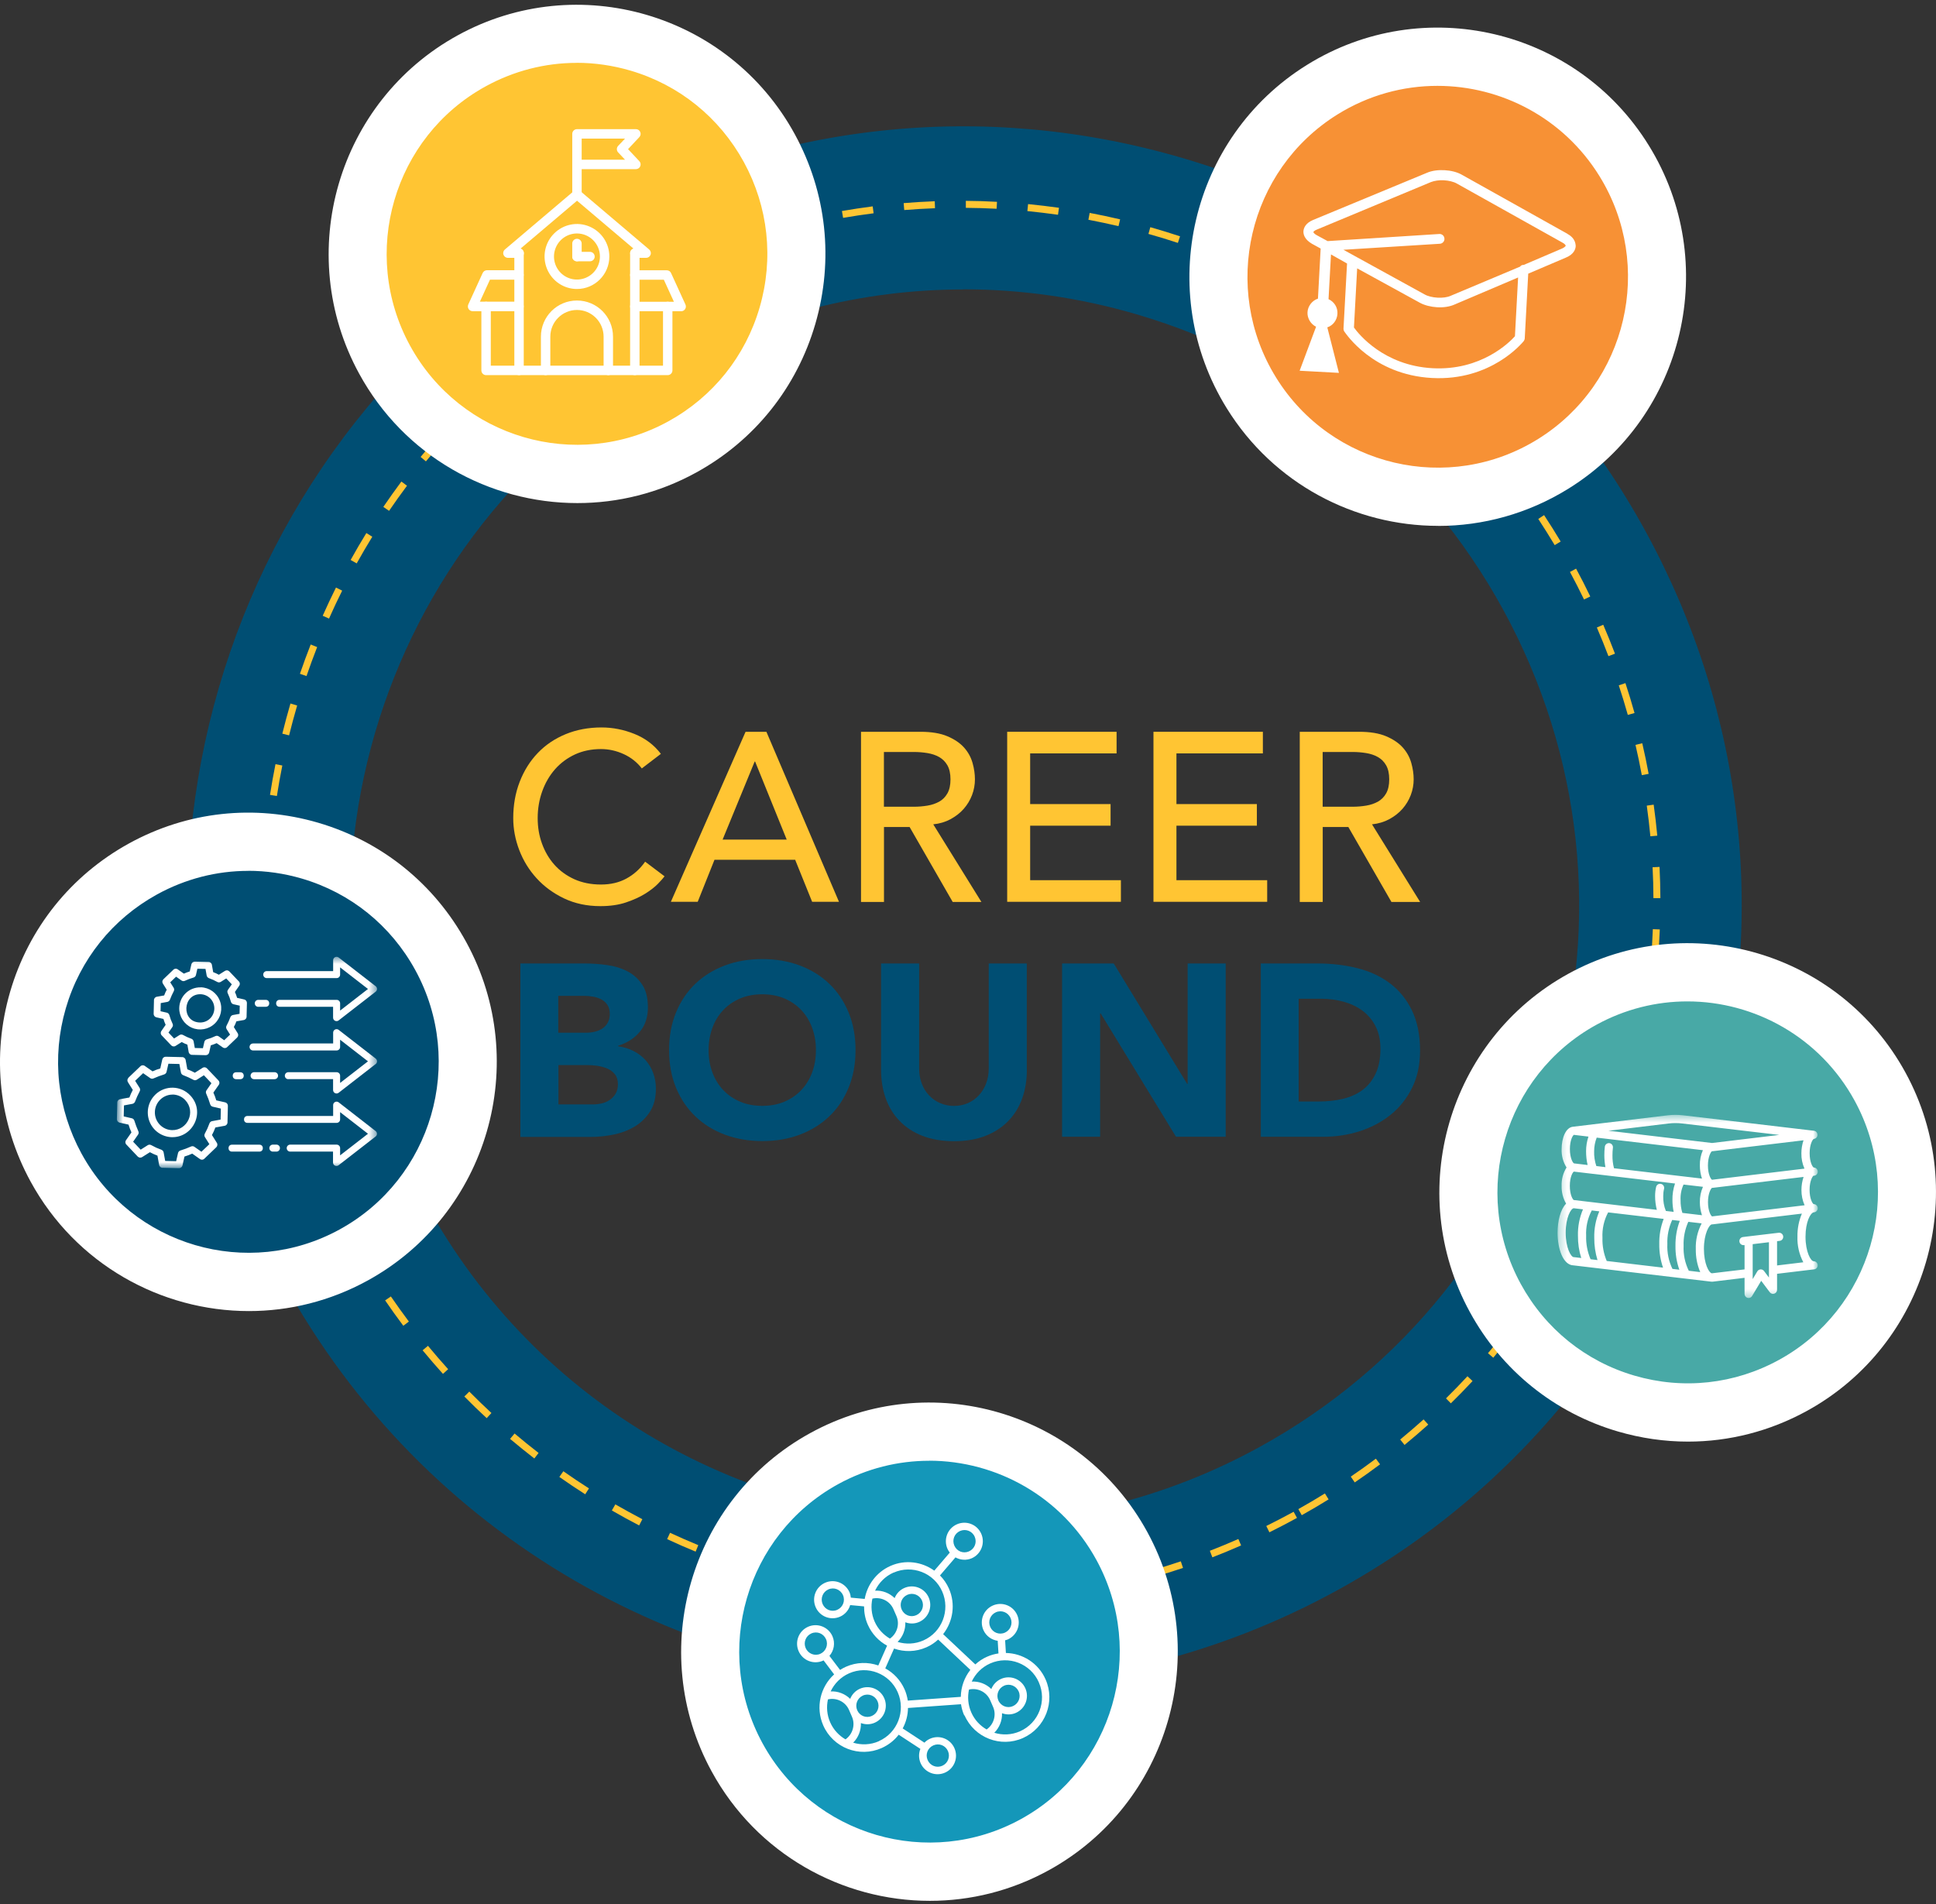 <svg width="244" height="240" viewBox="0 0 244 240" fill="none" xmlns="http://www.w3.org/2000/svg">
<rect x="0" y="0" width="244" height="240" fill="#333333" stroke="none"/>
<g clip-path="url(#clip0_6639_7710)">
<path d="M121.703 212.493C87.056 212.493 53.434 194.032 35.647 161.451C9.706 113.925 27.127 54.081 74.488 28.05C97.429 15.439 123.89 12.551 149.001 19.909C174.113 27.267 194.859 44.007 207.426 67.027C219.994 90.048 222.872 116.601 215.539 141.799C208.199 166.998 191.525 187.816 168.585 200.428C153.692 208.61 137.588 212.493 121.703 212.493ZM121.435 36.485C108.599 36.485 95.901 39.716 84.341 46.078C46.889 66.668 33.11 113.99 53.621 151.572C67.684 177.334 94.275 191.936 121.671 191.936C134.239 191.936 146.969 188.868 158.748 182.391C176.893 172.415 190.078 155.953 195.883 136.024C201.687 116.095 199.403 95.097 189.469 76.89C179.535 58.682 163.122 45.45 143.27 39.626C136.076 37.513 128.735 36.469 121.443 36.469L121.435 36.485Z" fill="#004E73"/>
<path d="M122.134 202.206V201.325C123.402 201.308 124.711 201.268 126.012 201.194L126.06 202.075C124.743 202.149 123.427 202.189 122.142 202.206H122.134ZM118.208 202.157C116.915 202.116 115.59 202.034 114.289 201.937L114.362 201.056C115.655 201.153 116.956 201.235 118.24 201.276L118.208 202.157ZM129.962 201.773L129.873 200.901C131.157 200.77 132.45 200.615 133.726 200.427L133.856 201.3C132.564 201.488 131.255 201.651 129.962 201.782V201.773ZM110.379 201.545C109.078 201.382 107.77 201.194 106.493 200.974L106.64 200.109C107.9 200.321 109.192 200.517 110.485 200.672L110.379 201.545ZM137.726 200.639L137.563 199.775C138.823 199.53 140.108 199.253 141.36 198.951L141.563 199.807C140.295 200.109 139.002 200.387 137.726 200.639ZM102.648 200.232C101.372 199.954 100.087 199.652 98.827 199.318L99.047 198.47C100.291 198.796 101.567 199.098 102.827 199.375L102.64 200.24L102.648 200.232ZM145.359 198.812L145.115 197.964C146.351 197.605 147.603 197.221 148.822 196.805L149.099 197.638C147.863 198.054 146.603 198.445 145.351 198.804L145.359 198.812ZM95.055 198.241C93.803 197.85 92.552 197.434 91.332 196.993L91.633 196.161C92.836 196.593 94.08 197.009 95.316 197.393L95.055 198.233V198.241ZM152.798 196.3L152.481 195.476C153.676 195.011 154.887 194.513 156.074 193.991L156.423 194.799C155.22 195.329 154.001 195.835 152.798 196.3ZM87.674 195.582C86.479 195.092 85.268 194.562 84.081 194.007L84.447 193.208C85.625 193.755 86.82 194.277 88.007 194.766L87.674 195.582ZM159.984 193.143L159.594 192.351C160.748 191.78 161.911 191.177 163.04 190.557L163.463 191.332C162.317 191.96 161.146 192.572 159.976 193.151L159.984 193.143ZM80.553 192.278C79.398 191.683 78.244 191.046 77.114 190.394L77.553 189.627C78.675 190.271 79.821 190.899 80.959 191.495L80.553 192.278ZM164.065 190.989L163.634 190.222C164.764 189.586 165.894 188.925 166.983 188.248L167.447 188.999C166.349 189.676 165.211 190.353 164.065 190.989ZM73.757 188.354C72.667 187.661 71.57 186.918 70.497 186.168L71.001 185.45C72.058 186.192 73.147 186.927 74.228 187.612L73.757 188.354ZM170.739 186.853L170.243 186.127C171.308 185.401 172.373 184.643 173.405 183.868L173.934 184.577C172.893 185.36 171.812 186.127 170.739 186.861V186.853ZM67.335 183.835C66.302 183.035 65.278 182.203 64.286 181.371L64.855 180.694C65.839 181.526 66.855 182.35 67.879 183.142L67.343 183.843L67.335 183.835ZM177.023 182.138L176.47 181.453C177.47 180.629 178.462 179.772 179.421 178.916L180.006 179.569C179.039 180.433 178.039 181.298 177.023 182.13V182.138ZM61.343 178.761C60.384 177.88 59.441 176.958 58.523 176.028L59.148 175.408C60.051 176.322 60.994 177.235 61.937 178.108L61.343 178.753V178.761ZM182.86 176.893L182.242 176.265C183.16 175.359 184.071 174.421 184.949 173.475L185.591 174.079C184.705 175.033 183.786 175.979 182.852 176.893H182.86ZM55.832 173.181C54.954 172.21 54.092 171.207 53.263 170.204L53.938 169.641C54.759 170.636 55.612 171.623 56.482 172.586L55.832 173.173V173.181ZM188.201 171.142L187.534 170.571C188.371 169.592 189.192 168.572 189.981 167.552L190.672 168.091C189.875 169.119 189.038 170.147 188.201 171.142ZM50.832 167.112C50.052 166.076 49.279 164.999 48.54 163.914L49.263 163.417C49.995 164.485 50.759 165.546 51.531 166.582L50.832 167.112ZM193.013 164.934L192.298 164.428C193.037 163.376 193.769 162.291 194.468 161.198L195.208 161.671C194.501 162.772 193.761 163.865 193.013 164.934ZM46.394 160.627C45.703 159.517 45.028 158.375 44.394 157.241L45.158 156.809C45.792 157.935 46.459 159.06 47.142 160.162L46.394 160.627ZM197.257 158.318L196.501 157.878C197.151 156.752 197.785 155.602 198.378 154.468L199.159 154.876C198.557 156.026 197.923 157.184 197.265 158.318H197.257ZM42.54 153.774C41.947 152.6 41.37 151.401 40.841 150.226L41.638 149.859C42.166 151.025 42.735 152.208 43.321 153.375L42.54 153.774ZM200.898 151.352L200.102 150.976C200.646 149.81 201.175 148.611 201.671 147.411L202.484 147.746C201.98 148.961 201.451 150.169 200.898 151.343V151.352ZM39.297 146.604C38.809 145.38 38.346 144.14 37.915 142.917L38.744 142.623C39.167 143.838 39.622 145.062 40.11 146.269L39.297 146.596V146.604ZM203.906 144.083L203.085 143.781C203.524 142.582 203.947 141.334 204.337 140.094L205.174 140.355C204.776 141.611 204.353 142.868 203.914 144.083H203.906ZM36.695 139.172C36.321 137.924 35.972 136.652 35.647 135.379L36.5 135.159C36.817 136.415 37.167 137.68 37.541 138.919L36.695 139.172ZM206.264 136.578L205.418 136.35C205.752 135.11 206.061 133.837 206.337 132.565L207.191 132.752C206.906 134.033 206.597 135.322 206.264 136.578ZM34.769 131.537C34.509 130.256 34.273 128.951 34.062 127.662L34.931 127.523C35.135 128.796 35.37 130.085 35.63 131.357L34.769 131.537ZM207.947 128.894L207.085 128.739C207.304 127.466 207.499 126.169 207.67 124.88L208.54 124.995C208.369 126.292 208.174 127.605 207.955 128.886L207.947 128.894ZM33.533 123.763C33.387 122.466 33.265 121.152 33.175 119.839L34.053 119.782C34.143 121.079 34.257 122.384 34.403 123.665L33.533 123.763ZM208.955 121.087L208.077 121.014C208.182 119.733 208.264 118.42 208.312 117.122L209.19 117.155C209.142 118.468 209.052 119.79 208.946 121.087H208.955ZM32.997 115.907C32.98 115.214 32.972 114.52 32.972 113.827C32.972 113.207 32.972 112.587 32.988 111.967L33.866 111.983C33.85 112.595 33.85 113.207 33.85 113.827C33.85 114.512 33.85 115.197 33.874 115.883L32.997 115.907ZM208.386 113.215C208.386 111.926 208.345 110.621 208.28 109.316L209.158 109.275C209.223 110.588 209.255 111.91 209.264 113.207H208.386V113.215ZM34.045 108.084L33.167 108.027C33.257 106.722 33.37 105.4 33.509 104.103L34.379 104.201C34.24 105.49 34.118 106.795 34.037 108.084H34.045ZM208.003 105.425C207.882 104.136 207.727 102.83 207.548 101.55L208.418 101.427C208.597 102.716 208.751 104.03 208.873 105.335L208.003 105.416V105.425ZM34.899 100.334L34.029 100.196C34.232 98.907 34.46 97.601 34.72 96.321L35.582 96.492C35.33 97.756 35.094 99.045 34.899 100.326V100.334ZM206.922 97.707C206.687 96.427 206.418 95.146 206.126 93.89L206.979 93.686C207.272 94.95 207.548 96.247 207.784 97.544L206.922 97.707ZM36.435 92.691L35.582 92.478C35.891 91.222 36.24 89.942 36.606 88.677L37.451 88.93C37.086 90.178 36.744 91.442 36.435 92.691ZM205.158 90.113C204.809 88.873 204.427 87.625 204.02 86.385L204.857 86.108C205.272 87.356 205.654 88.62 206.004 89.876L205.158 90.113ZM38.63 85.218L37.801 84.933C38.224 83.701 38.679 82.461 39.158 81.237L39.971 81.564C39.5 82.771 39.045 84.003 38.63 85.218ZM202.719 82.714C202.264 81.507 201.768 80.291 201.256 79.1L202.061 78.749C202.581 79.957 203.077 81.18 203.54 82.396L202.719 82.706V82.714ZM41.475 77.974L40.671 77.615C41.199 76.424 41.768 75.225 42.345 74.059L43.126 74.45C42.548 75.609 41.987 76.791 41.467 77.974H41.475ZM199.638 75.56C199.078 74.401 198.484 73.235 197.866 72.093L198.639 71.677C199.264 72.835 199.866 74.01 200.427 75.184L199.638 75.568V75.56ZM44.955 71.016L44.191 70.584C44.825 69.442 45.491 68.299 46.174 67.19L46.922 67.655C46.247 68.748 45.589 69.882 44.955 71.016ZM195.94 68.707C195.273 67.59 194.574 66.48 193.875 65.412L194.606 64.93C195.322 66.015 196.021 67.133 196.696 68.259L195.94 68.716V68.707ZM49.036 64.392L48.312 63.894C49.044 62.818 49.816 61.741 50.588 60.697L51.295 61.227C50.523 62.263 49.767 63.323 49.036 64.392ZM191.664 62.206C190.908 61.162 190.111 60.117 189.314 59.106L190.005 58.559C190.818 59.579 191.615 60.64 192.379 61.692L191.672 62.206H191.664ZM53.685 58.16L53.011 57.597C53.84 56.585 54.694 55.582 55.563 54.611L56.214 55.199C55.352 56.161 54.507 57.156 53.685 58.151V58.16ZM186.827 56.112C185.973 55.133 185.095 54.163 184.209 53.241L184.843 52.629C185.737 53.567 186.623 54.538 187.485 55.533L186.827 56.112ZM58.872 52.376L58.246 51.756C59.157 50.826 60.108 49.904 61.059 49.015L61.652 49.66C60.709 50.541 59.774 51.446 58.872 52.376ZM181.47 50.492C180.543 49.602 179.575 48.713 178.608 47.865L179.185 47.204C180.169 48.069 181.136 48.958 182.071 49.855L181.461 50.492H181.47ZM64.546 47.082L63.977 46.413C64.977 45.564 66.001 44.724 67.026 43.933L67.562 44.626C66.546 45.409 65.538 46.242 64.546 47.082ZM175.633 45.369C174.625 44.561 173.584 43.77 172.552 43.003L173.072 42.293C174.121 43.06 175.169 43.859 176.186 44.675L175.641 45.361L175.633 45.369ZM70.684 42.31L70.18 41.592C71.245 40.833 72.342 40.099 73.431 39.389L73.903 40.132C72.822 40.825 71.733 41.559 70.684 42.31ZM169.365 40.784C168.292 40.074 167.186 39.373 166.081 38.704L166.528 37.945C167.642 38.614 168.763 39.324 169.845 40.042L169.357 40.776L169.365 40.784ZM77.22 38.1L76.781 37.342C77.447 36.958 78.114 36.575 78.789 36.2C79.26 35.938 79.74 35.686 80.211 35.433L80.618 36.216C80.146 36.469 79.675 36.722 79.203 36.974C78.537 37.342 77.87 37.717 77.212 38.1H77.22ZM162.707 36.779C161.569 36.159 160.407 35.563 159.252 35L159.634 34.209C160.797 34.772 161.976 35.376 163.122 36.004L162.707 36.779ZM84.097 34.478L83.723 33.679C84.902 33.124 86.105 32.586 87.308 32.08L87.65 32.896C86.455 33.393 85.26 33.924 84.097 34.478ZM155.716 33.385C154.529 32.871 153.318 32.382 152.115 31.925L152.424 31.101C153.635 31.566 154.862 32.064 156.057 32.578L155.708 33.385H155.716ZM91.267 31.485L90.966 30.661C92.178 30.212 93.43 29.788 94.681 29.388L94.95 30.228C93.714 30.62 92.47 31.044 91.275 31.485H91.267ZM148.457 30.62C147.229 30.212 145.977 29.828 144.741 29.486L144.977 28.637C146.229 28.988 147.489 29.38 148.725 29.788L148.448 30.628L148.457 30.62ZM98.673 29.135L98.445 28.287C99.697 27.952 100.982 27.642 102.258 27.357L102.445 28.213C101.177 28.491 99.909 28.801 98.673 29.135ZM140.978 28.507C139.718 28.213 138.441 27.944 137.173 27.699L137.336 26.835C138.612 27.079 139.905 27.349 141.173 27.65L140.97 28.507H140.978ZM106.258 27.463L106.111 26.598C107.387 26.378 108.688 26.182 109.989 26.011L110.103 26.884C108.818 27.047 107.526 27.243 106.258 27.463ZM133.344 27.071C132.068 26.892 130.767 26.737 129.483 26.606L129.572 25.725C130.865 25.856 132.174 26.011 133.466 26.19L133.344 27.063V27.071ZM113.964 26.484L113.891 25.603C115.183 25.497 116.5 25.415 117.809 25.366L117.842 26.247C116.549 26.296 115.249 26.37 113.964 26.476V26.484ZM125.613 26.313C124.329 26.247 123.02 26.207 121.728 26.198V25.317C123.036 25.326 124.361 25.366 125.654 25.44L125.605 26.321L125.613 26.313Z" fill="#FFC533"/>
<path d="M181.193 62.622C196.462 62.622 208.841 50.201 208.841 34.878C208.841 19.556 196.462 7.134 181.193 7.134C165.924 7.134 153.545 19.556 153.545 34.878C153.545 50.201 165.924 62.622 181.193 62.622Z" fill="#F79135"/>
<path d="M181.25 66.285C170.771 66.285 160.52 61.015 154.602 51.446C145.498 36.73 150.034 17.323 164.699 8.195C179.364 -0.942 198.704 3.602 207.8 18.326C216.905 33.043 212.369 52.45 197.704 61.578C192.574 64.767 186.884 66.293 181.25 66.293V66.285ZM181.161 10.822C176.844 10.822 172.479 11.988 168.552 14.435C157.318 21.435 153.846 36.298 160.821 47.58C167.796 58.853 182.608 62.337 193.85 55.337C205.093 48.338 208.556 33.475 201.581 22.193C197.045 14.86 189.192 10.822 181.161 10.822Z" fill="white"/>
<path d="M212.702 178.027C227.972 178.027 240.35 165.605 240.35 150.283C240.35 134.96 227.972 122.539 212.702 122.539C197.433 122.539 185.055 134.96 185.055 150.283C185.055 165.605 197.433 178.027 212.702 178.027Z" fill="#48A9A6"/>
<path d="M212.743 181.714C209.792 181.714 206.833 181.29 203.923 180.442C195.899 178.092 189.266 172.741 185.25 165.383C176.958 150.193 182.527 131.064 197.663 122.743C212.8 114.422 231.863 120.01 240.155 135.2C248.447 150.389 242.878 169.519 227.742 177.839C223.067 180.409 217.929 181.714 212.751 181.714H212.743ZM212.662 126.226C208.768 126.226 204.825 127.181 201.183 129.18C189.583 135.559 185.315 150.21 191.672 161.851C194.753 167.487 199.834 171.591 205.979 173.393C212.133 175.196 218.612 174.487 224.23 171.403C235.83 165.024 240.098 150.373 233.741 138.732C229.384 130.754 221.149 126.226 212.662 126.226Z" fill="white"/>
<path d="M117.143 235.937C132.412 235.937 144.79 223.516 144.79 208.194C144.79 192.871 132.412 180.45 117.143 180.45C101.873 180.45 89.495 192.871 89.495 208.194C89.495 223.516 101.873 235.937 117.143 235.937Z" fill="#1497B9"/>
<path d="M117.192 239.6C106.12 239.6 95.373 233.702 89.69 223.285C81.398 208.096 86.967 188.966 102.104 180.646C117.24 172.325 136.303 177.913 144.595 193.102C152.887 208.291 147.319 227.421 132.182 235.742C127.426 238.36 122.272 239.6 117.2 239.6H117.192ZM117.102 184.129C113.208 184.129 109.266 185.083 105.624 187.082C94.023 193.461 89.755 208.112 96.112 219.753C102.469 231.394 117.07 235.676 128.67 229.297C140.271 222.918 144.538 208.267 138.181 196.626C133.824 188.648 125.589 184.121 117.102 184.121V184.129Z" fill="white"/>
<path d="M31.314 161.598C46.584 161.598 58.962 149.176 58.962 133.854C58.962 118.531 46.584 106.11 31.314 106.11C16.045 106.11 3.667 118.531 3.667 133.854C3.667 149.176 16.045 161.598 31.314 161.598Z" fill="#004E73"/>
<path d="M31.371 165.26C20.299 165.26 9.552 159.362 3.861 148.945C-0.154 141.587 -1.073 133.103 1.268 125.043C3.609 116.992 8.942 110.335 16.275 106.306C23.608 102.276 32.062 101.354 40.094 103.703C48.117 106.053 54.751 111.404 58.767 118.762C67.058 133.952 61.49 153.081 46.353 161.402C41.598 164.02 36.444 165.26 31.371 165.26ZM31.282 109.773C27.306 109.773 23.372 110.776 19.795 112.742C14.178 115.834 10.088 120.932 8.292 127.099C6.495 133.274 7.203 139.776 10.275 145.413C16.633 157.054 31.241 161.336 42.833 154.957C54.434 148.578 58.702 133.927 52.344 122.286C49.264 116.649 44.183 112.546 38.037 110.743C35.809 110.091 33.533 109.764 31.273 109.764L31.282 109.773Z" fill="white"/>
<path d="M72.716 59.75C87.986 59.75 100.364 47.329 100.364 32.007C100.364 16.684 87.986 4.263 72.716 4.263C57.447 4.263 45.069 16.684 45.069 32.007C45.069 47.329 57.447 59.75 72.716 59.75Z" fill="#FFC533"/>
<path d="M72.765 63.413C61.693 63.413 50.946 57.515 45.264 47.098C36.972 31.909 42.541 12.779 57.677 4.459C72.814 -3.862 91.877 1.726 100.169 16.915C104.185 24.273 105.104 32.757 102.762 40.817C100.421 48.868 95.088 55.525 87.756 59.555C83 62.173 77.846 63.413 72.773 63.413H72.765ZM72.676 7.925C68.701 7.925 64.766 8.929 61.189 10.895C49.589 17.274 45.321 31.925 51.678 43.566C58.035 55.207 72.635 59.489 84.236 53.11C89.853 50.019 93.942 44.92 95.739 38.753C97.535 32.586 96.828 26.076 93.755 20.439C90.674 14.802 85.593 10.699 79.448 8.896C77.22 8.244 74.944 7.917 72.684 7.917L72.676 7.925Z" fill="white"/>
<path d="M76.667 47.285C76.342 47.285 76.074 47.016 76.074 46.69V42.44C76.074 40.58 74.57 39.071 72.716 39.071C70.863 39.071 69.359 40.58 69.359 42.44V46.69C69.359 47.016 69.091 47.285 68.766 47.285C68.44 47.285 68.172 47.016 68.172 46.69V42.44C68.172 39.919 70.204 37.88 72.716 37.88C75.228 37.88 77.26 39.919 77.26 42.44V46.69C77.26 47.016 76.992 47.285 76.667 47.285ZM65.416 47.285C65.091 47.285 64.823 47.016 64.823 46.69V31.909C64.823 31.582 65.091 31.313 65.416 31.313C65.741 31.313 66.01 31.582 66.01 31.909V46.69C66.01 47.016 65.741 47.285 65.416 47.285Z" fill="white"/>
<path d="M84.162 47.286H61.262C60.937 47.286 60.669 47.017 60.669 46.69V38.631C60.669 38.304 60.937 38.035 61.262 38.035C61.588 38.035 61.856 38.304 61.856 38.631V46.095H83.561V38.631C83.561 38.304 83.829 38.035 84.154 38.035C84.48 38.035 84.748 38.304 84.748 38.631V46.69C84.748 47.017 84.48 47.286 84.154 47.286H84.162Z" fill="white"/>
<path d="M85.862 39.226H80.008C79.683 39.226 79.415 38.957 79.415 38.631C79.415 38.304 79.683 38.035 80.008 38.035H84.935L83.667 35.262H80.008C79.683 35.262 79.415 34.992 79.415 34.666C79.415 34.34 79.683 34.071 80.008 34.071H84.041C84.276 34.071 84.488 34.209 84.577 34.421L86.39 38.386C86.471 38.574 86.463 38.786 86.349 38.957C86.244 39.128 86.049 39.234 85.853 39.234L85.862 39.226ZM65.416 39.226H59.563C59.36 39.226 59.173 39.12 59.059 38.949C58.954 38.778 58.937 38.566 59.019 38.378L60.831 34.413C60.929 34.201 61.14 34.062 61.368 34.062H65.408C65.734 34.062 66.002 34.332 66.002 34.658C66.002 34.984 65.734 35.254 65.408 35.254H61.75L60.482 38.027H65.408C65.734 38.027 66.002 38.296 66.002 38.623C66.002 38.949 65.734 39.218 65.408 39.218L65.416 39.226Z" fill="white"/>
<path d="M80.008 47.285C79.683 47.285 79.415 47.016 79.415 46.69V31.909C79.415 31.582 79.683 31.313 80.008 31.313C80.334 31.313 80.602 31.582 80.602 31.909V46.69C80.602 47.016 80.334 47.285 80.008 47.285Z" fill="white"/>
<path d="M81.431 32.504H80.017C79.724 32.504 79.472 32.292 79.431 31.998C79.391 31.705 79.561 31.427 79.846 31.338L72.725 25.301L65.603 31.338C65.888 31.427 66.059 31.705 66.018 31.998C65.978 32.292 65.725 32.504 65.433 32.504H64.018C63.766 32.504 63.547 32.349 63.457 32.113C63.368 31.876 63.441 31.615 63.628 31.452L72.343 24.061C72.562 23.873 72.887 23.873 73.107 24.061L81.821 31.452C82.008 31.615 82.082 31.876 81.992 32.113C81.903 32.349 81.683 32.504 81.431 32.504Z" fill="white"/>
<path d="M72.716 36.428C71.066 36.428 69.579 35.433 68.945 33.899C68.311 32.365 68.66 30.603 69.831 29.437C71.001 28.262 72.757 27.911 74.277 28.548C75.806 29.184 76.797 30.677 76.797 32.333C76.797 34.592 74.968 36.428 72.716 36.428ZM72.716 29.429C71.546 29.429 70.489 30.138 70.042 31.223C69.595 32.308 69.839 33.556 70.668 34.389C71.497 35.221 72.741 35.465 73.822 35.017C74.903 34.568 75.611 33.508 75.611 32.333C75.611 30.734 74.318 29.429 72.716 29.429Z" fill="white"/>
<path d="M72.716 32.937C72.391 32.937 72.123 32.667 72.123 32.341V30.693C72.123 30.367 72.391 30.098 72.716 30.098C73.042 30.098 73.31 30.367 73.31 30.693V32.341C73.31 32.667 73.042 32.937 72.716 32.937Z" fill="white"/>
<path d="M74.359 32.937H72.716C72.391 32.937 72.123 32.667 72.123 32.341C72.123 32.015 72.391 31.745 72.716 31.745H74.359C74.684 31.745 74.952 32.015 74.952 32.341C74.952 32.667 74.684 32.937 74.359 32.937ZM72.716 25.113C72.391 25.113 72.123 24.844 72.123 24.518V16.874C72.123 16.548 72.391 16.279 72.716 16.279H80.147C80.382 16.279 80.602 16.418 80.691 16.638C80.789 16.858 80.74 17.111 80.578 17.282L79.155 18.799L80.578 20.317C80.74 20.488 80.789 20.741 80.691 20.961C80.594 21.181 80.382 21.32 80.147 21.32H73.31V24.51C73.31 24.836 73.042 25.105 72.716 25.105V25.113ZM73.31 20.129H78.773L77.903 19.207C77.692 18.979 77.692 18.62 77.903 18.392L78.773 17.47H73.31V20.137V20.129Z" fill="white"/>
<path d="M197.533 29.461L184.218 22.014C183.071 21.361 181.063 21.247 179.852 21.777L165.496 27.724C164.488 28.14 164.293 28.809 164.276 29.16C164.26 29.51 164.382 30.155 165.333 30.718L166.447 31.329L166.106 37.643C165.382 37.88 164.837 38.565 164.789 39.348C164.74 40.131 165.219 40.874 165.87 41.184L163.797 46.731L168.748 47L167.284 41.265C168.008 41.029 168.52 40.343 168.561 39.552C168.609 38.72 168.13 38.027 167.439 37.709L167.748 32.072L169.772 33.214L169.325 41.42C169.325 41.543 169.349 41.657 169.422 41.779C169.609 42.024 172.991 47.237 180.462 47.645C187.933 48.052 191.859 43.199 192.03 43.011C192.111 42.897 192.16 42.783 192.168 42.66L192.607 34.495L197.371 32.463C198.379 32.047 198.574 31.378 198.59 31.028C198.574 30.669 198.493 29.991 197.533 29.47V29.461ZM190.924 42.391C190.25 43.15 186.665 46.747 180.535 46.413C174.406 46.078 171.227 42.105 170.642 41.282L171.048 33.826L178.974 38.174C179.551 38.484 180.324 38.679 181.112 38.728C181.941 38.777 182.73 38.655 183.34 38.377L191.331 34.976L190.932 42.391H190.924ZM196.883 31.321L192.038 33.393C191.843 33.385 191.68 33.45 191.591 33.605L182.836 37.284C181.99 37.676 180.372 37.586 179.535 37.105L169.317 31.484L181.462 30.726C181.819 30.709 182.071 30.399 182.047 30.081C182.031 29.722 181.722 29.47 181.405 29.494L167.325 30.391L165.943 29.641C165.602 29.461 165.528 29.265 165.528 29.265C165.528 29.225 165.618 29.07 165.984 28.931L180.34 22.952C180.787 22.78 181.38 22.691 181.966 22.723C182.592 22.756 183.218 22.911 183.6 23.131L196.916 30.579C197.257 30.758 197.33 30.922 197.33 30.995C197.33 30.995 197.2 31.183 196.875 31.329L196.883 31.321Z" fill="white"/>
<mask id="mask0_6639_7710" style="mask-type:luminance" maskUnits="userSpaceOnUse" x="196" y="140" width="34" height="24">
<path d="M229.099 140.494H196.313V163.621H229.099V140.494Z" fill="white"/>
</mask>
<g mask="url(#mask0_6639_7710)">
<path d="M228.595 148.203H228.603C228.879 148.195 229.099 147.966 229.099 147.689C229.099 147.55 229.05 147.42 228.952 147.322C228.855 147.224 228.725 147.167 228.595 147.167C228.448 147.118 228.074 146.498 228.074 145.364C228.074 144.23 228.456 143.61 228.595 143.561C228.855 143.537 229.058 143.325 229.066 143.064C229.074 142.803 228.887 142.574 228.635 142.534L212.125 140.584C211.483 140.51 210.832 140.51 210.19 140.584L198.289 142.02C197.321 142.085 196.817 143.472 196.817 144.842C196.785 145.658 196.996 146.465 197.435 147.159C197.004 147.852 196.785 148.66 196.817 149.476C196.793 150.259 196.988 151.034 197.378 151.719C196.671 152.437 196.305 153.913 196.305 155.39C196.305 157.413 196.996 159.469 198.321 159.501L215.71 161.557C215.71 161.557 215.75 161.557 215.767 161.557C215.783 161.557 215.807 161.557 215.832 161.557L219.872 161.067V163.099C219.872 163.327 220.026 163.531 220.246 163.596C220.295 163.604 220.335 163.613 220.384 163.613C220.563 163.613 220.734 163.515 220.823 163.36L221.969 161.443L223.05 162.887C223.181 163.066 223.416 163.14 223.62 163.066C223.831 162.993 223.969 162.797 223.969 162.577V160.562L228.643 159.999C228.912 159.966 229.107 159.73 229.091 159.46C229.074 159.191 228.847 158.979 228.578 158.979C228.221 158.979 227.554 157.804 227.554 155.896C227.554 153.987 228.18 152.902 228.578 152.812C228.863 152.812 229.091 152.584 229.099 152.298C229.099 152.037 228.904 151.817 228.652 151.784C228.627 151.784 228.611 151.784 228.587 151.784C228.44 151.727 228.066 151.107 228.066 149.981C228.066 148.856 228.448 148.227 228.587 148.179L228.595 148.203ZM212.848 160.186C212.369 159.216 212.141 158.131 212.19 157.046C212.149 156.002 212.352 154.966 212.783 154.011L214.466 154.207C213.946 155.202 213.686 156.32 213.726 157.446C213.71 158.441 213.897 159.436 214.287 160.35L212.848 160.178V160.186ZM210.783 159.942C210.312 158.971 210.092 157.902 210.141 156.826C210.101 155.773 210.312 154.729 210.751 153.775L211.71 153.889C211.328 154.892 211.149 155.969 211.165 157.046C211.149 158.066 211.312 159.085 211.653 160.048L210.783 159.942ZM202.508 158.963C202.118 158.041 201.931 157.038 201.963 156.034C201.906 154.917 202.15 153.807 202.679 152.82L209.629 153.636C209.629 153.636 209.662 153.644 209.67 153.644C209.67 153.644 209.67 153.644 209.678 153.644C209.288 154.656 209.101 155.732 209.125 156.817C209.109 157.829 209.271 158.832 209.597 159.787L202.508 158.947V158.963ZM200.459 158.718C200.069 157.788 199.874 156.785 199.906 155.781C199.85 154.672 200.093 153.563 200.614 152.575L201.565 152.69C201.118 153.742 200.898 154.884 200.931 156.034C200.923 156.981 201.061 157.927 201.337 158.832L200.451 158.726L200.459 158.718ZM198.37 151.278C198.224 151.229 197.85 150.609 197.85 149.476C197.85 148.342 198.224 147.738 198.362 147.681L200.784 147.966C200.784 147.966 200.801 147.966 200.809 147.966L211.109 149.182C210.881 149.851 210.767 150.561 210.783 151.27C210.783 151.768 210.832 152.265 210.938 152.755L209.954 152.641C209.71 152.045 209.605 151.401 209.621 150.764C209.621 150.455 209.653 150.153 209.727 149.851C209.792 149.573 209.621 149.296 209.345 149.231C209.068 149.166 208.792 149.337 208.727 149.614C208.637 149.99 208.597 150.373 208.597 150.756C208.597 151.344 208.67 151.931 208.816 152.502L202.467 151.752H202.459L200.419 151.507H200.402L198.354 151.262L198.37 151.278ZM201.248 143.398L203.239 143.635L214.62 144.981C214.352 145.593 214.222 146.245 214.238 146.914C214.238 147.477 214.328 148.032 214.507 148.562L203.418 147.257C203.28 146.727 203.215 146.18 203.223 145.633C203.223 145.315 203.239 144.989 203.28 144.671C203.313 144.385 203.118 144.132 202.841 144.092C202.557 144.059 202.305 144.255 202.264 144.532C202.215 144.899 202.199 145.258 202.199 145.625C202.199 146.131 202.248 146.629 202.337 147.118L201.191 146.979C200.988 146.376 200.89 145.739 200.914 145.103C200.914 144.516 201.028 143.937 201.24 143.39L201.248 143.398ZM215.775 145.111C215.775 145.111 215.815 145.111 215.832 145.111L227.302 143.733C227.123 144.263 227.034 144.818 227.034 145.372C227.018 146.041 227.156 146.702 227.424 147.306L215.775 148.709C215.628 148.652 215.255 148.032 215.255 146.914C215.255 145.797 215.637 145.16 215.767 145.111H215.775ZM212.035 152.885C211.873 152.363 211.8 151.825 211.808 151.278C211.775 150.601 211.897 149.932 212.182 149.312L214.629 149.598C214.36 150.21 214.23 150.862 214.238 151.531C214.238 152.094 214.328 152.649 214.507 153.179L212.035 152.885ZM215.783 153.326C215.637 153.269 215.263 152.649 215.263 151.531C215.263 150.414 215.645 149.777 215.775 149.728C215.791 149.728 215.815 149.728 215.84 149.728L227.31 148.35C227.131 148.88 227.042 149.435 227.042 149.99C227.034 150.658 227.172 151.319 227.44 151.923L215.783 153.326ZM210.32 141.612C210.881 141.546 211.45 141.546 212.011 141.612L224.245 143.056L215.775 144.075L203.361 142.607L202.711 142.534L210.32 141.612ZM198.354 143.047L200.199 143.268C199.996 143.863 199.898 144.483 199.898 145.103C199.898 145.69 199.955 146.278 200.093 146.849L198.378 146.645C198.232 146.596 197.858 145.976 197.858 144.842C197.858 143.708 198.224 143.113 198.362 143.047H198.354ZM198.354 158.465C197.996 158.465 197.329 157.291 197.329 155.382C197.329 153.473 197.988 152.314 198.346 152.298L199.508 152.437C199.061 153.489 198.842 154.631 198.874 155.773C198.866 156.72 199.004 157.666 199.289 158.571L198.411 158.465C198.411 158.465 198.37 158.465 198.354 158.465ZM222.327 160.211C222.229 160.072 222.059 159.999 221.888 160.007C221.717 160.015 221.563 160.113 221.482 160.252L220.896 161.231V156.826L222.945 156.581V161.035L222.327 160.211ZM223.969 159.526V156.45L224.294 156.41C224.579 156.377 224.774 156.124 224.741 155.838C224.709 155.553 224.449 155.357 224.172 155.39L223.4 155.48L220.327 155.847C220.327 155.847 220.319 155.847 220.311 155.847L219.669 155.928C219.4 155.961 219.205 156.197 219.222 156.467C219.238 156.736 219.457 156.948 219.734 156.948C219.75 156.948 219.774 156.948 219.791 156.948H219.872V160.007L215.775 160.496H215.726C215.376 160.407 214.75 159.305 214.75 157.413C214.75 155.52 215.417 154.329 215.775 154.329C215.791 154.329 215.815 154.329 215.84 154.329L227.099 152.975C226.709 153.889 226.522 154.876 226.538 155.871C226.497 156.997 226.757 158.114 227.278 159.11L223.977 159.509L223.969 159.526Z" fill="white"/>
</g>
<path d="M121.565 216.22C122.809 219.051 126.118 220.332 128.93 219.076C131.743 217.819 133.027 214.507 131.776 211.685C130.873 209.629 128.882 208.397 126.776 208.357L126.678 206.758C126.792 206.725 126.906 206.701 127.012 206.652C128.182 206.13 128.719 204.751 128.199 203.568C127.678 202.385 126.305 201.855 125.126 202.377C123.947 202.899 123.419 204.278 123.939 205.461C124.272 206.227 124.979 206.709 125.744 206.823L125.841 208.414C125.353 208.487 124.874 208.618 124.402 208.83C123.841 209.074 123.354 209.409 122.923 209.8L118.866 205.983C120.11 204.4 120.46 202.206 119.598 200.24C119.313 199.603 118.931 199.049 118.468 198.584L120.419 196.308C121.037 196.65 121.793 196.716 122.484 196.414C123.654 195.892 124.191 194.513 123.671 193.33C123.15 192.147 121.777 191.617 120.598 192.139C119.419 192.661 118.891 194.04 119.411 195.223C119.492 195.402 119.59 195.557 119.704 195.704L117.753 197.98C116.192 196.854 114.103 196.553 112.225 197.385C110.461 198.168 109.298 199.767 108.981 201.545L107.233 201.382C107.209 201.153 107.16 200.917 107.063 200.697C106.542 199.522 105.168 198.984 103.99 199.506C102.811 200.028 102.283 201.406 102.803 202.589C103.323 203.772 104.697 204.302 105.876 203.78C106.518 203.495 106.965 202.948 107.152 202.32L108.9 202.483C108.9 203.258 109.038 204.041 109.371 204.792C109.892 205.966 110.761 206.864 111.802 207.435L110.696 209.931C109.404 209.482 107.957 209.499 106.615 210.094C106.355 210.208 106.111 210.347 105.876 210.494L104.534 208.724C105.112 208.063 105.29 207.1 104.916 206.244C104.396 205.069 103.022 204.531 101.844 205.053C100.665 205.575 100.136 206.953 100.657 208.136C101.177 209.319 102.551 209.849 103.73 209.327C103.754 209.319 103.77 209.303 103.795 209.286L105.128 211.057C103.388 212.631 102.762 215.217 103.754 217.485C104.998 220.315 108.306 221.596 111.119 220.34C111.989 219.948 112.721 219.369 113.265 218.66L115.997 220.446C115.777 221.009 115.769 221.653 116.029 222.249C116.549 223.424 117.923 223.962 119.102 223.44C120.281 222.918 120.809 221.539 120.289 220.356C119.769 219.173 118.395 218.643 117.216 219.165C116.94 219.288 116.704 219.459 116.509 219.663L113.769 217.868C114.192 217.077 114.428 216.188 114.436 215.29L121.118 214.817C121.191 215.29 121.321 215.772 121.525 216.229L121.565 216.22ZM124.801 205.077C124.492 204.367 124.801 203.544 125.516 203.225C126.231 202.907 127.044 203.234 127.361 203.943C127.678 204.653 127.361 205.477 126.646 205.795C125.931 206.113 125.118 205.787 124.801 205.077ZM120.996 192.98C121.703 192.67 122.524 192.98 122.841 193.697C123.159 194.415 122.841 195.231 122.126 195.549C121.411 195.867 120.598 195.549 120.281 194.831C119.964 194.113 120.281 193.298 120.996 192.98ZM103.681 202.198C103.372 201.488 103.689 200.664 104.396 200.346C105.103 200.028 105.924 200.346 106.241 201.064C106.559 201.782 106.233 202.597 105.526 202.915C104.819 203.234 103.998 202.915 103.681 202.198ZM101.543 207.745C101.234 207.035 101.543 206.211 102.258 205.893C102.974 205.575 103.786 205.901 104.103 206.611C104.421 207.321 104.095 208.144 103.388 208.463C102.681 208.781 101.86 208.454 101.543 207.745ZM119.476 220.723C119.785 221.433 119.476 222.257 118.761 222.575C118.045 222.893 117.232 222.575 116.915 221.857C116.598 221.139 116.915 220.324 117.631 220.006C118.346 219.687 119.159 220.006 119.476 220.723ZM122.134 212.966C123.199 212.721 124.329 213.259 124.784 214.287L125.158 215.144C125.614 216.171 125.248 217.371 124.345 217.999C123.516 217.517 122.825 216.791 122.411 215.845C121.996 214.899 121.923 213.895 122.126 212.966H122.134ZM125.825 214.336C125.516 213.626 125.833 212.802 126.54 212.484C127.248 212.166 128.069 212.492 128.386 213.202C128.703 213.912 128.377 214.736 127.67 215.054C126.963 215.372 126.142 215.054 125.825 214.336ZM130.93 212.068C131.971 214.426 130.906 217.191 128.556 218.227C127.491 218.7 126.345 218.733 125.313 218.415C125.963 217.77 126.321 216.865 126.288 215.951C126.841 216.155 127.467 216.163 128.044 215.902C129.215 215.38 129.751 214.002 129.231 212.819C128.711 211.636 127.337 211.106 126.158 211.628C125.581 211.889 125.158 212.354 124.939 212.9C124.288 212.256 123.386 211.913 122.468 211.962C122.931 210.983 123.728 210.151 124.792 209.678C127.142 208.634 129.898 209.703 130.93 212.06V212.068ZM112.615 198.233C114.964 197.189 117.72 198.257 118.752 200.615C119.785 202.973 118.728 205.738 116.379 206.774C115.314 207.247 114.159 207.28 113.127 206.962C113.785 206.317 114.135 205.412 114.102 204.49C114.655 204.694 115.281 204.702 115.858 204.441C117.029 203.919 117.566 202.54 117.045 201.357C116.525 200.175 115.151 199.644 113.972 200.166C113.395 200.419 112.973 200.892 112.753 201.439C112.103 200.803 111.2 200.452 110.29 200.501C110.753 199.522 111.55 198.698 112.607 198.225L112.615 198.233ZM114.355 201.023C115.062 200.713 115.883 201.031 116.2 201.741C116.517 202.45 116.2 203.274 115.484 203.593C114.769 203.911 113.956 203.593 113.639 202.875C113.322 202.157 113.639 201.341 114.355 201.023ZM109.957 201.504C111.022 201.259 112.151 201.798 112.599 202.826L112.973 203.682C113.428 204.71 113.062 205.917 112.16 206.546C111.339 206.064 110.648 205.338 110.233 204.4C109.818 203.462 109.745 202.45 109.948 201.512L109.957 201.504ZM104.356 214.205C105.42 213.961 106.55 214.499 106.998 215.527L107.371 216.384C107.827 217.411 107.461 218.619 106.559 219.247C105.737 218.766 105.046 218.04 104.632 217.101C104.217 216.163 104.144 215.152 104.347 214.214L104.356 214.205ZM108.038 215.576C107.729 214.866 108.046 214.042 108.753 213.724C109.461 213.406 110.282 213.732 110.599 214.442C110.916 215.152 110.599 215.976 109.883 216.294C109.168 216.612 108.355 216.294 108.038 215.576ZM110.778 219.475C109.713 219.948 108.558 219.981 107.526 219.663C108.184 219.018 108.534 218.113 108.501 217.191C109.054 217.395 109.68 217.403 110.257 217.142C111.428 216.62 111.964 215.242 111.444 214.059C110.924 212.876 109.55 212.346 108.371 212.868C107.794 213.121 107.371 213.594 107.152 214.14C106.502 213.504 105.599 213.153 104.689 213.202C105.152 212.223 105.949 211.399 107.006 210.926C109.355 209.882 112.111 210.951 113.143 213.308C114.176 215.666 113.119 218.431 110.769 219.467L110.778 219.475ZM114.411 214.352C114.338 213.879 114.208 213.398 114.005 212.941C113.485 211.766 112.615 210.869 111.574 210.298L112.68 207.802C113.972 208.25 115.419 208.234 116.761 207.639C117.322 207.394 117.809 207.059 118.24 206.668L122.297 210.486C121.541 211.448 121.11 212.647 121.094 213.887L114.411 214.36V214.352Z" fill="white"/>
<mask id="mask1_6639_7710" style="mask-type:luminance" maskUnits="userSpaceOnUse" x="14" y="120" width="34" height="28">
<path d="M47.532 120.557H14.722V147.257H47.532V120.557Z" fill="white"/>
</mask>
<g mask="url(#mask1_6639_7710)">
<path fill-rule="evenodd" clip-rule="evenodd" d="M25.193 128.886C25.664 128.894 26.12 128.723 26.461 128.396C26.802 128.07 26.997 127.621 27.014 127.148C27.022 126.675 26.851 126.218 26.526 125.876C26.201 125.533 25.754 125.337 25.282 125.321C23.014 125.272 22.795 128.829 25.201 128.886H25.193ZM25.299 124.448C26.372 124.473 27.323 125.142 27.705 126.145C28.095 127.148 27.843 128.282 27.063 129.025C26.29 129.767 25.144 129.971 24.169 129.538C23.185 129.106 22.567 128.119 22.591 127.05C22.608 126.349 22.9 125.672 23.404 125.19C23.908 124.701 24.591 124.44 25.29 124.456L25.299 124.448ZM20.6 123.428L21.835 122.246C21.982 122.082 22.226 122.058 22.404 122.189L23.177 122.727C23.413 122.621 23.665 122.523 23.916 122.45L24.12 121.552C24.169 121.348 24.347 121.21 24.551 121.21L26.25 121.25C26.469 121.234 26.664 121.389 26.705 121.609L26.867 122.539C27.111 122.629 27.355 122.735 27.583 122.866L28.347 122.384C28.526 122.262 28.762 122.295 28.908 122.45L30.087 123.689C30.249 123.836 30.274 124.081 30.144 124.261L29.607 125.035C29.713 125.272 29.81 125.525 29.883 125.778L30.778 125.982C30.981 126.031 31.119 126.21 31.119 126.414L31.078 128.119C31.095 128.339 30.94 128.535 30.721 128.576L29.794 128.739C29.705 128.984 29.599 129.228 29.469 129.457L29.948 130.224C30.07 130.403 30.038 130.64 29.883 130.787L28.648 131.969C28.502 132.133 28.258 132.157 28.079 132.027L27.306 131.488C27.071 131.594 26.819 131.692 26.567 131.765L26.363 132.663C26.315 132.867 26.136 133.005 25.933 133.005L24.234 132.965C24.014 132.981 23.819 132.826 23.778 132.606L23.616 131.676C23.372 131.586 23.128 131.48 22.9 131.349L22.136 131.831C21.957 131.953 21.722 131.92 21.575 131.765L20.397 130.526C20.234 130.379 20.21 130.134 20.34 129.955L20.876 129.18C20.77 128.943 20.673 128.69 20.6 128.437L19.706 128.233C19.502 128.184 19.364 128.005 19.364 127.801L19.405 126.096C19.389 125.876 19.543 125.68 19.762 125.639L20.689 125.476C20.779 125.231 20.884 124.987 21.014 124.758L20.535 123.991C20.413 123.812 20.445 123.575 20.6 123.428ZM22.193 123.11L22.876 123.592C22.998 123.681 23.16 123.698 23.299 123.632C23.656 123.461 24.022 123.322 24.404 123.216C24.551 123.167 24.664 123.045 24.697 122.898L24.876 122.107L25.9 122.131L26.046 122.955C26.071 123.102 26.177 123.233 26.315 123.29C26.689 123.42 27.046 123.583 27.396 123.779C27.534 123.853 27.697 123.844 27.827 123.763L28.51 123.331L29.217 124.073L28.737 124.758C28.648 124.88 28.631 125.044 28.697 125.182C28.867 125.541 29.006 125.908 29.111 126.292C29.16 126.439 29.282 126.553 29.428 126.585L30.217 126.765L30.192 127.793L29.371 127.94C29.225 127.964 29.095 128.07 29.038 128.209C28.9 128.576 28.737 128.943 28.55 129.294C28.477 129.432 28.485 129.596 28.567 129.726L28.997 130.411L28.258 131.121L27.575 130.64C27.453 130.55 27.29 130.534 27.152 130.599C26.794 130.77 26.428 130.909 26.046 131.015C25.9 131.064 25.786 131.186 25.754 131.333L25.575 132.124L24.551 132.1L24.404 131.276C24.38 131.129 24.274 130.999 24.136 130.942C23.762 130.811 23.404 130.648 23.055 130.452C22.917 130.379 22.754 130.387 22.624 130.468L21.941 130.901L21.234 130.158L21.713 129.473C21.803 129.351 21.819 129.188 21.754 129.049C21.583 128.69 21.445 128.323 21.34 127.94C21.291 127.793 21.169 127.679 21.023 127.646L20.234 127.466L20.258 126.439L21.079 126.292C21.226 126.267 21.356 126.161 21.413 126.023C21.551 125.655 21.713 125.288 21.901 124.938C21.974 124.799 21.965 124.636 21.884 124.505L21.453 123.82L22.193 123.11ZM21.779 137.973C20.559 137.957 19.551 138.936 19.519 140.16C19.486 141.383 20.445 142.411 21.673 142.452C23.616 142.501 24.746 140.135 23.339 138.659C22.933 138.226 22.372 137.982 21.779 137.965V137.973ZM19.584 137.965C20.827 136.774 22.787 136.823 23.973 138.071C25.924 140.119 24.355 143.398 21.657 143.341C20.405 143.308 19.283 142.525 18.836 141.351C18.381 140.176 18.681 138.838 19.584 137.973V137.965ZM16.186 135.844L17.681 134.417C17.828 134.254 18.072 134.229 18.25 134.36L19.226 135.045C19.543 134.898 19.868 134.776 20.201 134.678L20.453 133.544C20.502 133.34 20.681 133.201 20.884 133.201L22.941 133.25C23.16 133.234 23.356 133.389 23.396 133.609L23.608 134.784C23.933 134.906 24.25 135.045 24.559 135.216L25.526 134.604C25.705 134.482 25.941 134.515 26.087 134.67L27.518 136.171C27.672 136.317 27.705 136.562 27.575 136.742L26.892 137.72C27.038 138.039 27.16 138.365 27.258 138.699L28.38 138.952C28.583 139.001 28.721 139.181 28.721 139.385L28.672 141.448C28.688 141.669 28.534 141.865 28.314 141.905L27.144 142.117C27.022 142.444 26.884 142.762 26.713 143.072L27.323 144.043C27.445 144.222 27.412 144.459 27.266 144.605L25.77 146.041C25.624 146.204 25.38 146.229 25.201 146.098L24.226 145.413C23.908 145.56 23.583 145.682 23.25 145.78L22.998 146.906C22.949 147.11 22.77 147.249 22.567 147.249L20.51 147.2C20.291 147.216 20.096 147.061 20.055 146.841L19.844 145.666C19.519 145.544 19.202 145.405 18.893 145.234L17.925 145.845C17.746 145.968 17.511 145.935 17.364 145.788L15.942 144.287C15.779 144.14 15.755 143.896 15.885 143.716L16.568 142.737C16.421 142.419 16.299 142.093 16.202 141.758L15.072 141.506C14.869 141.457 14.73 141.277 14.73 141.073L14.779 139.009C14.763 138.789 14.917 138.593 15.137 138.553L16.308 138.34C16.43 138.014 16.568 137.696 16.738 137.386L16.129 136.415C16.007 136.236 16.039 135.999 16.194 135.852L16.186 135.844ZM18.039 135.273L18.925 135.893C19.047 135.983 19.21 135.999 19.348 135.934C19.787 135.738 20.234 135.567 20.697 135.428C20.844 135.379 20.957 135.257 20.99 135.11L21.226 134.082L22.608 134.115L22.803 135.183C22.827 135.33 22.933 135.461 23.071 135.518C23.518 135.689 23.957 135.885 24.38 136.113C24.518 136.187 24.681 136.179 24.811 136.097L25.697 135.534L26.648 136.538L26.03 137.427C25.941 137.549 25.924 137.712 25.989 137.851C26.185 138.292 26.355 138.74 26.494 139.205C26.542 139.352 26.664 139.466 26.811 139.499L27.835 139.735L27.802 141.122L26.737 141.318C26.591 141.342 26.461 141.448 26.404 141.587C26.144 142.264 26.152 142.248 25.811 142.901C25.738 143.039 25.746 143.202 25.827 143.333L26.388 144.222L25.388 145.176L24.502 144.557C24.38 144.467 24.217 144.45 24.079 144.516C23.64 144.712 23.193 144.883 22.73 145.021C22.583 145.07 22.47 145.193 22.437 145.34L22.201 146.367L20.819 146.335L20.624 145.266C20.6 145.119 20.494 144.989 20.356 144.932C19.681 144.671 19.698 144.679 19.047 144.336C18.909 144.263 18.746 144.271 18.616 144.353L17.73 144.915L16.779 143.912L17.397 143.023C17.486 142.901 17.503 142.737 17.438 142.599C17.242 142.158 17.072 141.71 16.933 141.253C16.885 141.106 16.763 140.992 16.616 140.959L15.592 140.722L15.625 139.336L16.681 139.14C16.828 139.115 16.958 139.009 17.015 138.871C17.186 138.422 17.381 137.982 17.608 137.557C17.681 137.419 17.673 137.256 17.592 137.125L17.031 136.236L18.031 135.281L18.039 135.273ZM35.233 126.904C34.655 126.904 34.655 126.039 35.233 126.031H42.427C42.671 126.031 42.866 126.226 42.866 126.471V127.385L46.378 124.66L42.866 121.936V122.849C42.866 123.094 42.671 123.29 42.427 123.29H33.615C33.371 123.29 33.176 123.094 33.176 122.849C33.176 122.605 33.371 122.409 33.615 122.409H41.988V121.038C41.988 120.679 42.403 120.475 42.687 120.696L47.345 124.309C47.573 124.481 47.581 124.832 47.345 125.003L42.711 128.6C42.427 128.853 41.98 128.657 41.98 128.274V126.904H35.224H35.233ZM32.55 126.904H33.501C34.078 126.904 34.078 126.039 33.501 126.031H32.55C32.306 126.031 32.111 126.226 32.111 126.471C32.111 126.716 32.306 126.912 32.55 126.912V126.904ZM36.338 136.032C36.094 136.032 35.899 135.836 35.899 135.591C35.899 135.347 36.094 135.151 36.338 135.151H42.427C42.671 135.151 42.866 135.347 42.866 135.591V136.505L46.378 133.78L42.866 131.056V131.969C42.866 132.214 42.671 132.41 42.427 132.41H31.891C31.648 132.41 31.452 132.214 31.452 131.969C31.452 131.725 31.648 131.529 31.891 131.529H41.988V130.158C41.988 129.8 42.403 129.596 42.687 129.816L47.345 133.43C47.573 133.601 47.581 133.952 47.345 134.123L42.711 137.72C42.427 137.973 41.98 137.778 41.98 137.394V136.024H36.33L36.338 136.032ZM32.021 136.032H34.606C34.85 136.032 35.045 135.836 35.045 135.591C35.045 135.347 34.85 135.151 34.606 135.151H32.021C31.777 135.151 31.582 135.347 31.582 135.591C31.582 135.836 31.777 136.032 32.021 136.032ZM29.762 136.032C29.184 136.032 29.184 135.159 29.762 135.159H30.29C30.867 135.159 30.867 136.024 30.29 136.032H29.762ZM36.574 145.16C36.33 145.16 36.135 144.964 36.135 144.72C36.135 144.475 36.33 144.279 36.574 144.279H42.427C42.671 144.279 42.866 144.475 42.866 144.72V145.633L46.378 142.909L42.866 140.184V141.098C42.866 141.342 42.671 141.538 42.427 141.538H31.184C30.607 141.538 30.607 140.674 31.184 140.665H41.988V139.295C41.988 138.936 42.403 138.732 42.687 138.952L47.337 142.566C47.565 142.737 47.573 143.088 47.337 143.259L42.703 146.857C42.419 147.11 41.972 146.914 41.972 146.531V145.16H36.558H36.574ZM34.387 145.16H34.842C35.086 145.16 35.281 144.964 35.281 144.72C35.281 144.475 35.086 144.279 34.842 144.279H34.387C34.143 144.279 33.948 144.475 33.948 144.72C33.948 144.964 34.143 145.16 34.387 145.16ZM29.233 145.16H32.696C33.273 145.16 33.273 144.287 32.696 144.287H29.233C28.656 144.287 28.656 145.16 29.233 145.16Z" fill="white"/>
</g>
<path d="M80.903 96.875C80.301 96.092 79.537 95.48 78.61 95.056C77.683 94.632 76.732 94.42 75.74 94.42C74.537 94.42 73.44 94.648 72.464 95.097C71.489 95.554 70.651 96.174 69.96 96.957C69.269 97.74 68.725 98.67 68.343 99.731C67.961 100.791 67.766 101.925 67.766 103.132C67.766 104.266 67.944 105.335 68.31 106.338C68.676 107.35 69.196 108.239 69.879 109.006C70.562 109.772 71.399 110.376 72.383 110.825C73.367 111.265 74.48 111.494 75.732 111.494C76.984 111.494 78.033 111.241 78.96 110.735C79.886 110.229 80.667 109.528 81.309 108.614L83.756 110.458C83.593 110.678 83.317 110.996 82.91 111.412C82.504 111.828 81.975 112.236 81.309 112.652C80.642 113.068 79.846 113.427 78.911 113.745C77.976 114.063 76.895 114.218 75.667 114.218C73.976 114.218 72.456 113.892 71.099 113.248C69.741 112.603 68.587 111.755 67.627 110.702C66.668 109.65 65.945 108.467 65.441 107.146C64.937 105.824 64.685 104.486 64.685 103.132C64.685 101.476 64.953 99.951 65.498 98.548C66.042 97.145 66.798 95.937 67.774 94.918C68.749 93.898 69.92 93.107 71.285 92.544C72.651 91.981 74.163 91.695 75.814 91.695C77.22 91.695 78.602 91.965 79.96 92.511C81.317 93.058 82.431 93.89 83.293 95.024L80.878 96.867L80.903 96.875Z" fill="#FFC533"/>
<path d="M93.966 92.242H96.592L105.738 113.672H102.356L100.218 108.377H90.048L87.934 113.672H84.553L93.966 92.242ZM99.153 105.832L95.17 95.994H95.113L91.072 105.832H99.161H99.153Z" fill="#FFC533"/>
<path d="M108.509 92.242H116.021C117.386 92.242 118.516 92.429 119.403 92.805C120.289 93.18 120.988 93.653 121.5 94.224C122.012 94.795 122.37 95.448 122.573 96.165C122.776 96.883 122.874 97.577 122.874 98.237C122.874 98.898 122.752 99.584 122.508 100.22C122.264 100.856 121.923 101.427 121.467 101.949C121.012 102.471 120.459 102.895 119.809 103.254C119.159 103.605 118.427 103.825 117.622 103.907L123.687 113.688H120.069L114.639 104.241H111.411V113.688H108.517V92.258L108.509 92.242ZM111.403 101.688H115.208C115.769 101.688 116.33 101.639 116.882 101.549C117.435 101.46 117.931 101.288 118.362 101.052C118.793 100.815 119.142 100.465 119.403 100.008C119.663 99.551 119.793 98.963 119.793 98.237C119.793 97.511 119.663 96.924 119.403 96.467C119.142 96.01 118.793 95.668 118.362 95.423C117.931 95.178 117.435 95.015 116.882 94.925C116.33 94.836 115.769 94.787 115.208 94.787H111.403V101.688Z" fill="#FFC533"/>
<path d="M126.938 92.242H140.726V94.966H129.833V101.354H139.97V104.078H129.833V110.947H141.27V113.672H126.938V92.242Z" fill="#FFC533"/>
<path d="M145.375 92.242H159.163V94.966H148.27V101.354H158.407V104.078H148.27V110.947H159.707V113.672H145.375V92.242Z" fill="#FFC533"/>
<path d="M163.805 92.242H171.316C172.682 92.242 173.812 92.429 174.698 92.805C175.584 93.18 176.283 93.653 176.795 94.224C177.307 94.795 177.665 95.448 177.868 96.165C178.072 96.883 178.169 97.577 178.169 98.237C178.169 98.898 178.047 99.584 177.803 100.22C177.559 100.856 177.218 101.427 176.763 101.949C176.308 102.471 175.755 102.895 175.104 103.254C174.454 103.605 173.722 103.825 172.918 103.907L178.982 113.688H175.365L169.934 104.241H166.707V113.688H163.813V92.258L163.805 92.242ZM166.699 101.688H170.503C171.064 101.688 171.625 101.639 172.178 101.549C172.731 101.46 173.227 101.288 173.657 101.052C174.088 100.807 174.438 100.465 174.698 100.008C174.958 99.551 175.088 98.963 175.088 98.237C175.088 97.511 174.958 96.924 174.698 96.467C174.438 96.01 174.088 95.668 173.657 95.423C173.227 95.178 172.731 95.015 172.178 94.925C171.625 94.836 171.064 94.787 170.503 94.787H166.699V101.688Z" fill="#FFC533"/>
<path d="M65.579 121.446H73.692C74.635 121.446 75.586 121.512 76.537 121.65C77.488 121.781 78.342 122.05 79.106 122.45C79.862 122.849 80.48 123.412 80.951 124.13C81.423 124.848 81.658 125.802 81.658 127.002C81.658 128.201 81.317 129.261 80.626 130.069C79.943 130.885 79.033 131.464 77.903 131.815V131.88C78.618 131.986 79.268 132.182 79.854 132.483C80.439 132.785 80.943 133.161 81.358 133.626C81.772 134.091 82.097 134.629 82.325 135.249C82.552 135.869 82.666 136.521 82.666 137.223C82.666 138.373 82.422 139.336 81.927 140.111C81.431 140.886 80.797 141.506 80.024 141.979C79.244 142.452 78.366 142.795 77.399 142.999C76.423 143.202 75.456 143.309 74.496 143.309H65.587V121.471L65.579 121.446ZM70.375 130.175H73.846C74.212 130.175 74.578 130.134 74.935 130.053C75.293 129.971 75.618 129.84 75.903 129.653C76.187 129.465 76.423 129.22 76.594 128.91C76.764 128.6 76.854 128.233 76.854 127.801C76.854 127.369 76.756 126.977 76.561 126.675C76.366 126.382 76.114 126.145 75.805 125.982C75.496 125.819 75.147 125.696 74.757 125.631C74.366 125.558 73.984 125.525 73.618 125.525H70.359V130.183L70.375 130.175ZM70.375 139.213H74.675C75.041 139.213 75.415 139.173 75.797 139.091C76.179 139.01 76.521 138.863 76.829 138.659C77.138 138.455 77.39 138.186 77.585 137.859C77.781 137.533 77.878 137.133 77.878 136.66C77.878 136.146 77.748 135.73 77.496 135.412C77.236 135.094 76.919 134.849 76.529 134.686C76.138 134.523 75.716 134.409 75.269 134.343C74.822 134.278 74.399 134.254 74.009 134.254H70.383V139.222L70.375 139.213Z" fill="#004E73"/>
<path d="M84.325 132.361C84.325 130.615 84.617 129.033 85.203 127.613C85.788 126.194 86.601 124.987 87.65 123.991C88.698 122.996 89.934 122.229 91.373 121.691C92.803 121.153 94.373 120.892 96.08 120.892C97.787 120.892 99.348 121.161 100.778 121.691C102.209 122.229 103.453 122.988 104.502 123.991C105.55 124.987 106.363 126.194 106.948 127.613C107.534 129.033 107.826 130.615 107.826 132.361C107.826 134.107 107.534 135.689 106.948 137.109C106.363 138.528 105.55 139.736 104.502 140.731C103.453 141.726 102.217 142.493 100.778 143.031C99.34 143.57 97.779 143.831 96.08 143.831C94.381 143.831 92.812 143.561 91.373 143.031C89.942 142.493 88.698 141.734 87.65 140.731C86.601 139.727 85.788 138.528 85.203 137.109C84.617 135.689 84.325 134.107 84.325 132.361ZM89.308 132.361C89.308 133.389 89.462 134.327 89.788 135.184C90.105 136.04 90.56 136.774 91.153 137.402C91.747 138.031 92.462 138.52 93.291 138.871C94.121 139.222 95.047 139.393 96.072 139.393C97.096 139.393 98.022 139.222 98.852 138.871C99.681 138.52 100.396 138.031 100.99 137.402C101.583 136.774 102.038 136.032 102.355 135.184C102.672 134.335 102.835 133.389 102.835 132.361C102.835 131.333 102.672 130.42 102.355 129.555C102.038 128.69 101.583 127.948 100.99 127.32C100.396 126.692 99.681 126.202 98.852 125.851C98.022 125.501 97.096 125.329 96.072 125.329C95.047 125.329 94.121 125.501 93.291 125.851C92.462 126.202 91.747 126.692 91.153 127.32C90.56 127.948 90.105 128.69 89.788 129.555C89.471 130.42 89.308 131.358 89.308 132.361Z" fill="#004E73"/>
<path d="M129.418 134.865C129.418 136.163 129.222 137.354 128.832 138.447C128.442 139.54 127.865 140.486 127.093 141.285C126.32 142.085 125.369 142.713 124.215 143.17C123.069 143.619 121.744 143.847 120.248 143.847C118.752 143.847 117.402 143.619 116.248 143.17C115.102 142.721 114.143 142.093 113.37 141.285C112.598 140.486 112.021 139.54 111.631 138.447C111.241 137.354 111.045 136.163 111.045 134.865V121.446H115.842V134.678C115.842 135.355 115.947 135.983 116.167 136.562C116.378 137.141 116.687 137.639 117.077 138.055C117.468 138.479 117.931 138.806 118.476 139.042C119.02 139.279 119.606 139.401 120.24 139.401C120.874 139.401 121.459 139.279 121.996 139.042C122.532 138.806 122.987 138.479 123.378 138.055C123.768 137.631 124.068 137.133 124.288 136.562C124.499 135.983 124.613 135.363 124.613 134.678V121.446H129.409V134.865H129.418Z" fill="#004E73"/>
<path d="M133.848 121.446H140.368L149.619 136.619H149.684V121.446H154.48V143.284H148.213L138.718 127.736H138.653V143.284H133.856V121.446H133.848Z" fill="#004E73"/>
<path d="M158.895 121.446H166.089C167.829 121.446 169.487 121.642 171.056 122.034C172.625 122.425 173.991 123.053 175.161 123.934C176.332 124.807 177.259 125.941 177.941 127.344C178.624 128.747 178.974 130.436 178.974 132.435C178.974 134.205 178.641 135.763 177.974 137.109C177.307 138.455 176.413 139.589 175.283 140.502C174.153 141.416 172.852 142.109 171.381 142.583C169.91 143.056 168.357 143.292 166.739 143.292H158.903V121.454L158.895 121.446ZM163.691 138.846H166.178C167.284 138.846 168.316 138.732 169.267 138.504C170.219 138.275 171.048 137.9 171.739 137.378C172.438 136.856 172.983 136.163 173.381 135.314C173.779 134.466 173.982 133.413 173.982 132.182C173.982 131.113 173.779 130.183 173.381 129.392C172.983 128.6 172.446 127.948 171.763 127.434C171.088 126.92 170.292 126.537 169.381 126.276C168.471 126.023 167.512 125.892 166.504 125.892H163.675V138.846H163.691Z" fill="#004E73"/>
</g>
<defs>
<clipPath id="clip0_6639_7710">
<rect width="244" height="239" fill="white" transform="translate(0 0.6)"/>
</clipPath>
</defs>
</svg>
